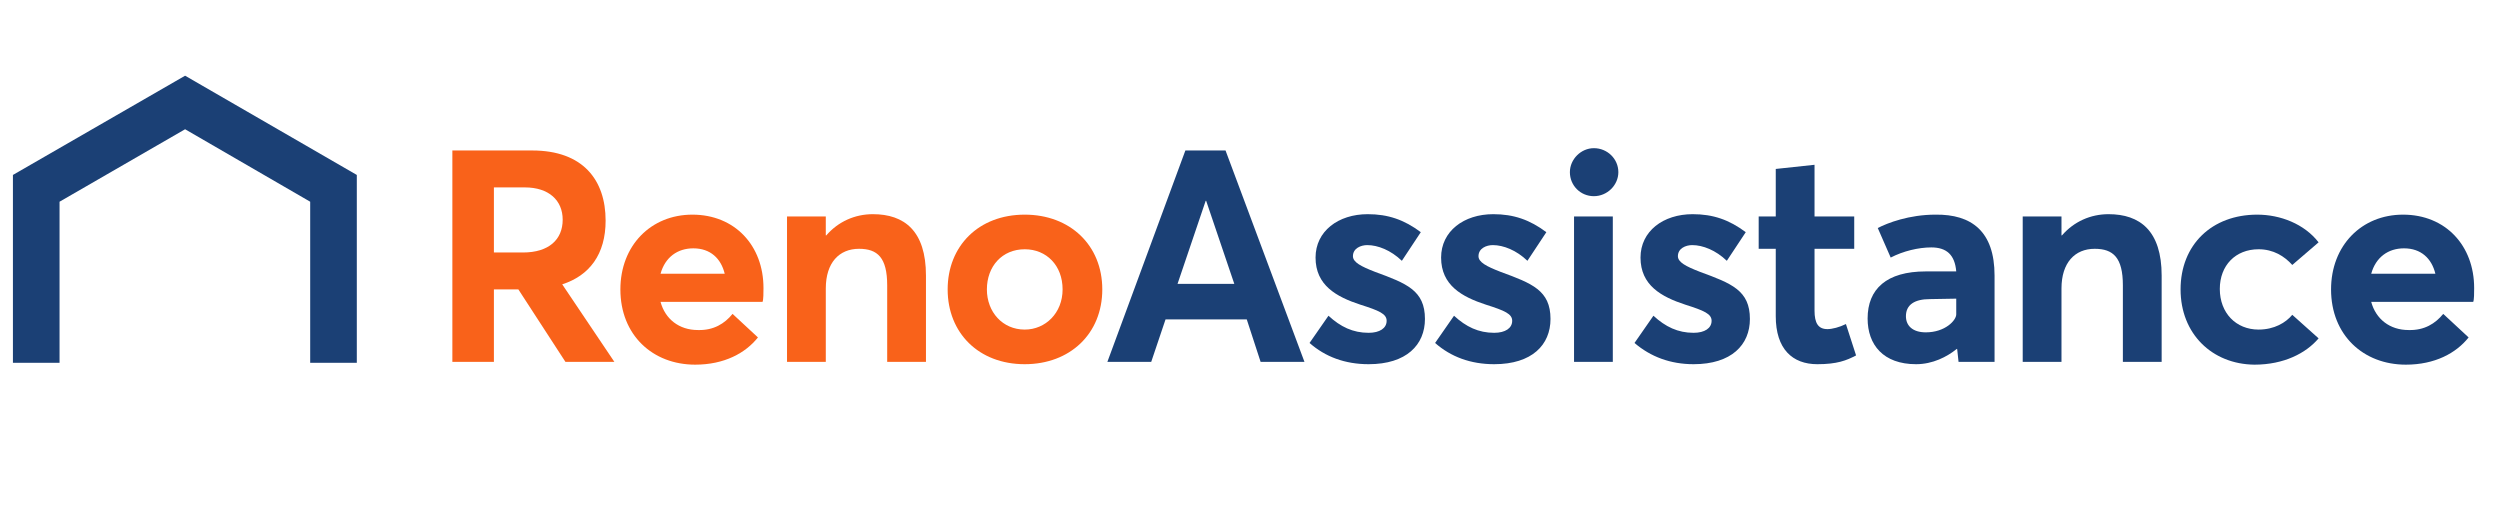 <svg xmlns="http://www.w3.org/2000/svg" xmlns:xlink="http://www.w3.org/1999/xlink" id="Layer_1" viewBox="0 0 541.6 111.5" style="enable-background:new 0 0 541.6 111.5;"><style>.st0{fill:#1B4075;} .st1{fill:#F9621A;}</style><g id="Layer_1_00000065032518081687879610000010471983058204186008_"><g><polygon class="st0" points="12.9,78.6 12.9,43.7 40.1,28 67.2,43.7 67.2,78.6 77.3,78.6 77.3,37.9 40.1,16.4 2.8,37.9 2.8,78.6"/></g><path class="st1" d="M122.5 78.4l-10.2-15.7H107v15.7h-9V32.6h17.3c11 0 15.9 6.4 15.9 15.2.0 7.3-3.5 11.9-9.4 13.8l11.3 16.8L122.5 78.4zM107 54.7h6.3c5.6.0 8.6-2.8 8.6-7.1.0-4.2-3-7-8.2-7H107V54.7z"/><path class="st1" d="M165.2 65.4h-22.1c1 3.7 4 6.1 8.1 6.1 3.4.1 5.8-1.4 7.5-3.5l5.5 5.1c-2.7 3.4-7.3 5.9-13.6 5.9-9.2.0-16.2-6.4-16.2-16.3.0-9.5 6.6-16.2 15.6-16.2 9.2.0 15.4 6.7 15.4 15.9C165.4 63.4 165.4 64.9 165.2 65.4zM143.1 59.3H157c-.8-3.3-3.1-5.5-6.8-5.5C146.8 53.8 144.1 55.7 143.1 59.3z"/><path class="st1" d="M200.6 59.7v18.7h-8.4V61.8c0-6-2.1-7.9-6.1-7.9-4.3.0-7.2 3-7.2 8.6v15.9h-8.4V46.9h8.4V51h.1c2.6-3 6.2-4.6 10.1-4.6C195.9 46.4 200.6 50 200.6 59.7z"/><path class="st1" d="M205.3 62.7c0-9.4 6.7-16.2 16.7-16.2 9.8.0 16.8 6.6 16.8 16.2s-7 16.2-16.8 16.2C212 78.9 205.3 72.1 205.3 62.7zm24.9.0c0-5.2-3.5-8.7-8.2-8.7-4.9.0-8.2 3.7-8.2 8.7.0 4.9 3.4 8.7 8.2 8.7C226.5 71.4 230.2 67.8 230.2 62.7z"/><path class="st0" d="M270.1 69.2h-17.6l-3.1 9.2h-9.5l16.9-45.8h8.7l17.1 45.8h-9.5l-3-9.2zM267.4 61.5l-6.1-18h-.1l-6.1 18h12.3z"/><path class="st0" d="M283.7 74.3l4.1-5.9c2.6 2.4 5.3 3.7 8.7 3.7 2.4.0 3.9-1 3.9-2.6.0-1.5-1.6-2.2-5.7-3.5-5.2-1.7-9.7-4.2-9.7-10.2.0-5.7 4.9-9.4 11.3-9.4 4.4.0 7.9 1.2 11.5 3.9l-4.1 6.2c-2.4-2.3-5.2-3.4-7.5-3.4-1.4.0-3.1.7-3.1 2.4.0 1.3 1.7 2.2 4.8 3.4 6.8 2.5 10.8 4 10.8 10.2.0 5.6-4 9.8-12.2 9.8C291.4 78.9 287.1 77.3 283.7 74.3z"/><path class="st0" d="M310.9 74.3l4.1-5.9c2.6 2.4 5.3 3.7 8.7 3.7 2.4.0 3.9-1 3.9-2.6.0-1.5-1.6-2.2-5.7-3.5-5.2-1.7-9.7-4.2-9.7-10.2.0-5.7 4.9-9.4 11.3-9.4 4.4.0 7.9 1.2 11.5 3.9l-4.1 6.2c-2.4-2.3-5.2-3.4-7.5-3.4-1.4.0-3.1.7-3.1 2.4.0 1.3 1.7 2.2 4.8 3.4 6.8 2.5 10.8 4 10.8 10.2.0 5.6-4 9.8-12.2 9.8C318.6 78.9 314.3 77.3 310.9 74.3z"/><path class="st0" d="M340.1 37.3c0-2.8 2.4-5.2 5.2-5.2 2.9.0 5.3 2.3 5.3 5.2.0 2.8-2.4 5.2-5.3 5.2S340.1 40.2 340.1 37.3zM341 46.9h8.4v31.5H341V46.9z"/><path class="st0" d="M354.1 74.3l4.1-5.9c2.6 2.4 5.3 3.7 8.7 3.7 2.4.0 3.9-1 3.9-2.6.0-1.5-1.6-2.2-5.7-3.5-5.2-1.7-9.7-4.2-9.7-10.2.0-5.7 4.9-9.4 11.3-9.4 4.4.0 7.9 1.2 11.5 3.9l-4.1 6.2c-2.4-2.3-5.2-3.4-7.5-3.4-1.4.0-3.1.7-3.1 2.4.0 1.3 1.7 2.2 4.8 3.4 6.8 2.5 10.8 4 10.8 10.2.0 5.6-4 9.8-12.2 9.8C361.9 78.9 357.6 77.3 354.1 74.3z"/><path class="st0" d="M384.7 68.5V53.9H381v-7h3.7V36.6l8.4-.9v11.2h8.6v7h-8.6v13.4c0 2.7.8 4 2.8 4 1 0 2.6-.4 4-1.1l2.2 6.8c-2.1 1.1-4.1 1.9-8.4 1.9C388.3 78.9 384.7 75.6 384.7 68.5z"/><path class="st0" d="M432.1 59.7v18.7h-7.8l-.3-2.8h-.1c-2.1 1.7-5.2 3.3-8.8 3.3-7.1.0-10.5-4.2-10.5-9.9.0-6.4 4.1-10.2 12.6-10.2h6.6c-.3-3.6-2.1-5.2-5.4-5.2-2.8.0-6.1.8-8.8 2.2l-2.8-6.4c2.1-1.1 6.8-2.9 12.5-2.9C427.1 46.4 432.1 50.1 432.1 59.7zM423.8 68.1v-3.4l-5.7.1c-3.3.0-5.2 1.2-5.2 3.7.0 2.1 1.5 3.5 4.3 3.5C421.4 72 423.8 69.4 423.8 68.1z"/><path class="st0" d="M468.3 59.7v18.7h-8.4V61.8c0-6-2.1-7.9-6.1-7.9-4.3.0-7.2 3-7.2 8.6v15.9h-8.4V46.9h8.4V51h.1c2.6-3 6.2-4.6 10.1-4.6C463.6 46.4 468.3 50 468.3 59.7z"/><path class="st0" d="M472.4 62.7c0-9.7 6.8-16.2 16.6-16.2 5 0 10.2 2 13.3 6l-5.7 4.9c-1.7-1.9-4.1-3.4-7.3-3.4-5 0-8.4 3.5-8.4 8.6.0 5.2 3.5 8.8 8.4 8.8 3.4.0 5.9-1.5 7.3-3.2l5.7 5.1c-2.7 3.2-7.5 5.7-13.9 5.7C479.2 78.9 472.4 72.3 472.4 62.7z"/><path class="st0" d="M535.8 65.4h-22.1c1 3.7 4 6.1 8.1 6.1 3.4.1 5.8-1.4 7.5-3.5l5.5 5.1c-2.7 3.4-7.3 5.9-13.6 5.9-9.2.0-16.2-6.4-16.2-16.3.0-9.5 6.6-16.2 15.6-16.2 9.2.0 15.4 6.7 15.4 15.9C536 63.4 536 64.9 535.8 65.4zM513.7 59.3h13.9c-.8-3.3-3.1-5.5-6.8-5.5C517.4 53.8 514.7 55.7 513.7 59.3z"/></g><g id="Layer_2_00000145053798223788011580000009000678005442521011_"/></svg>